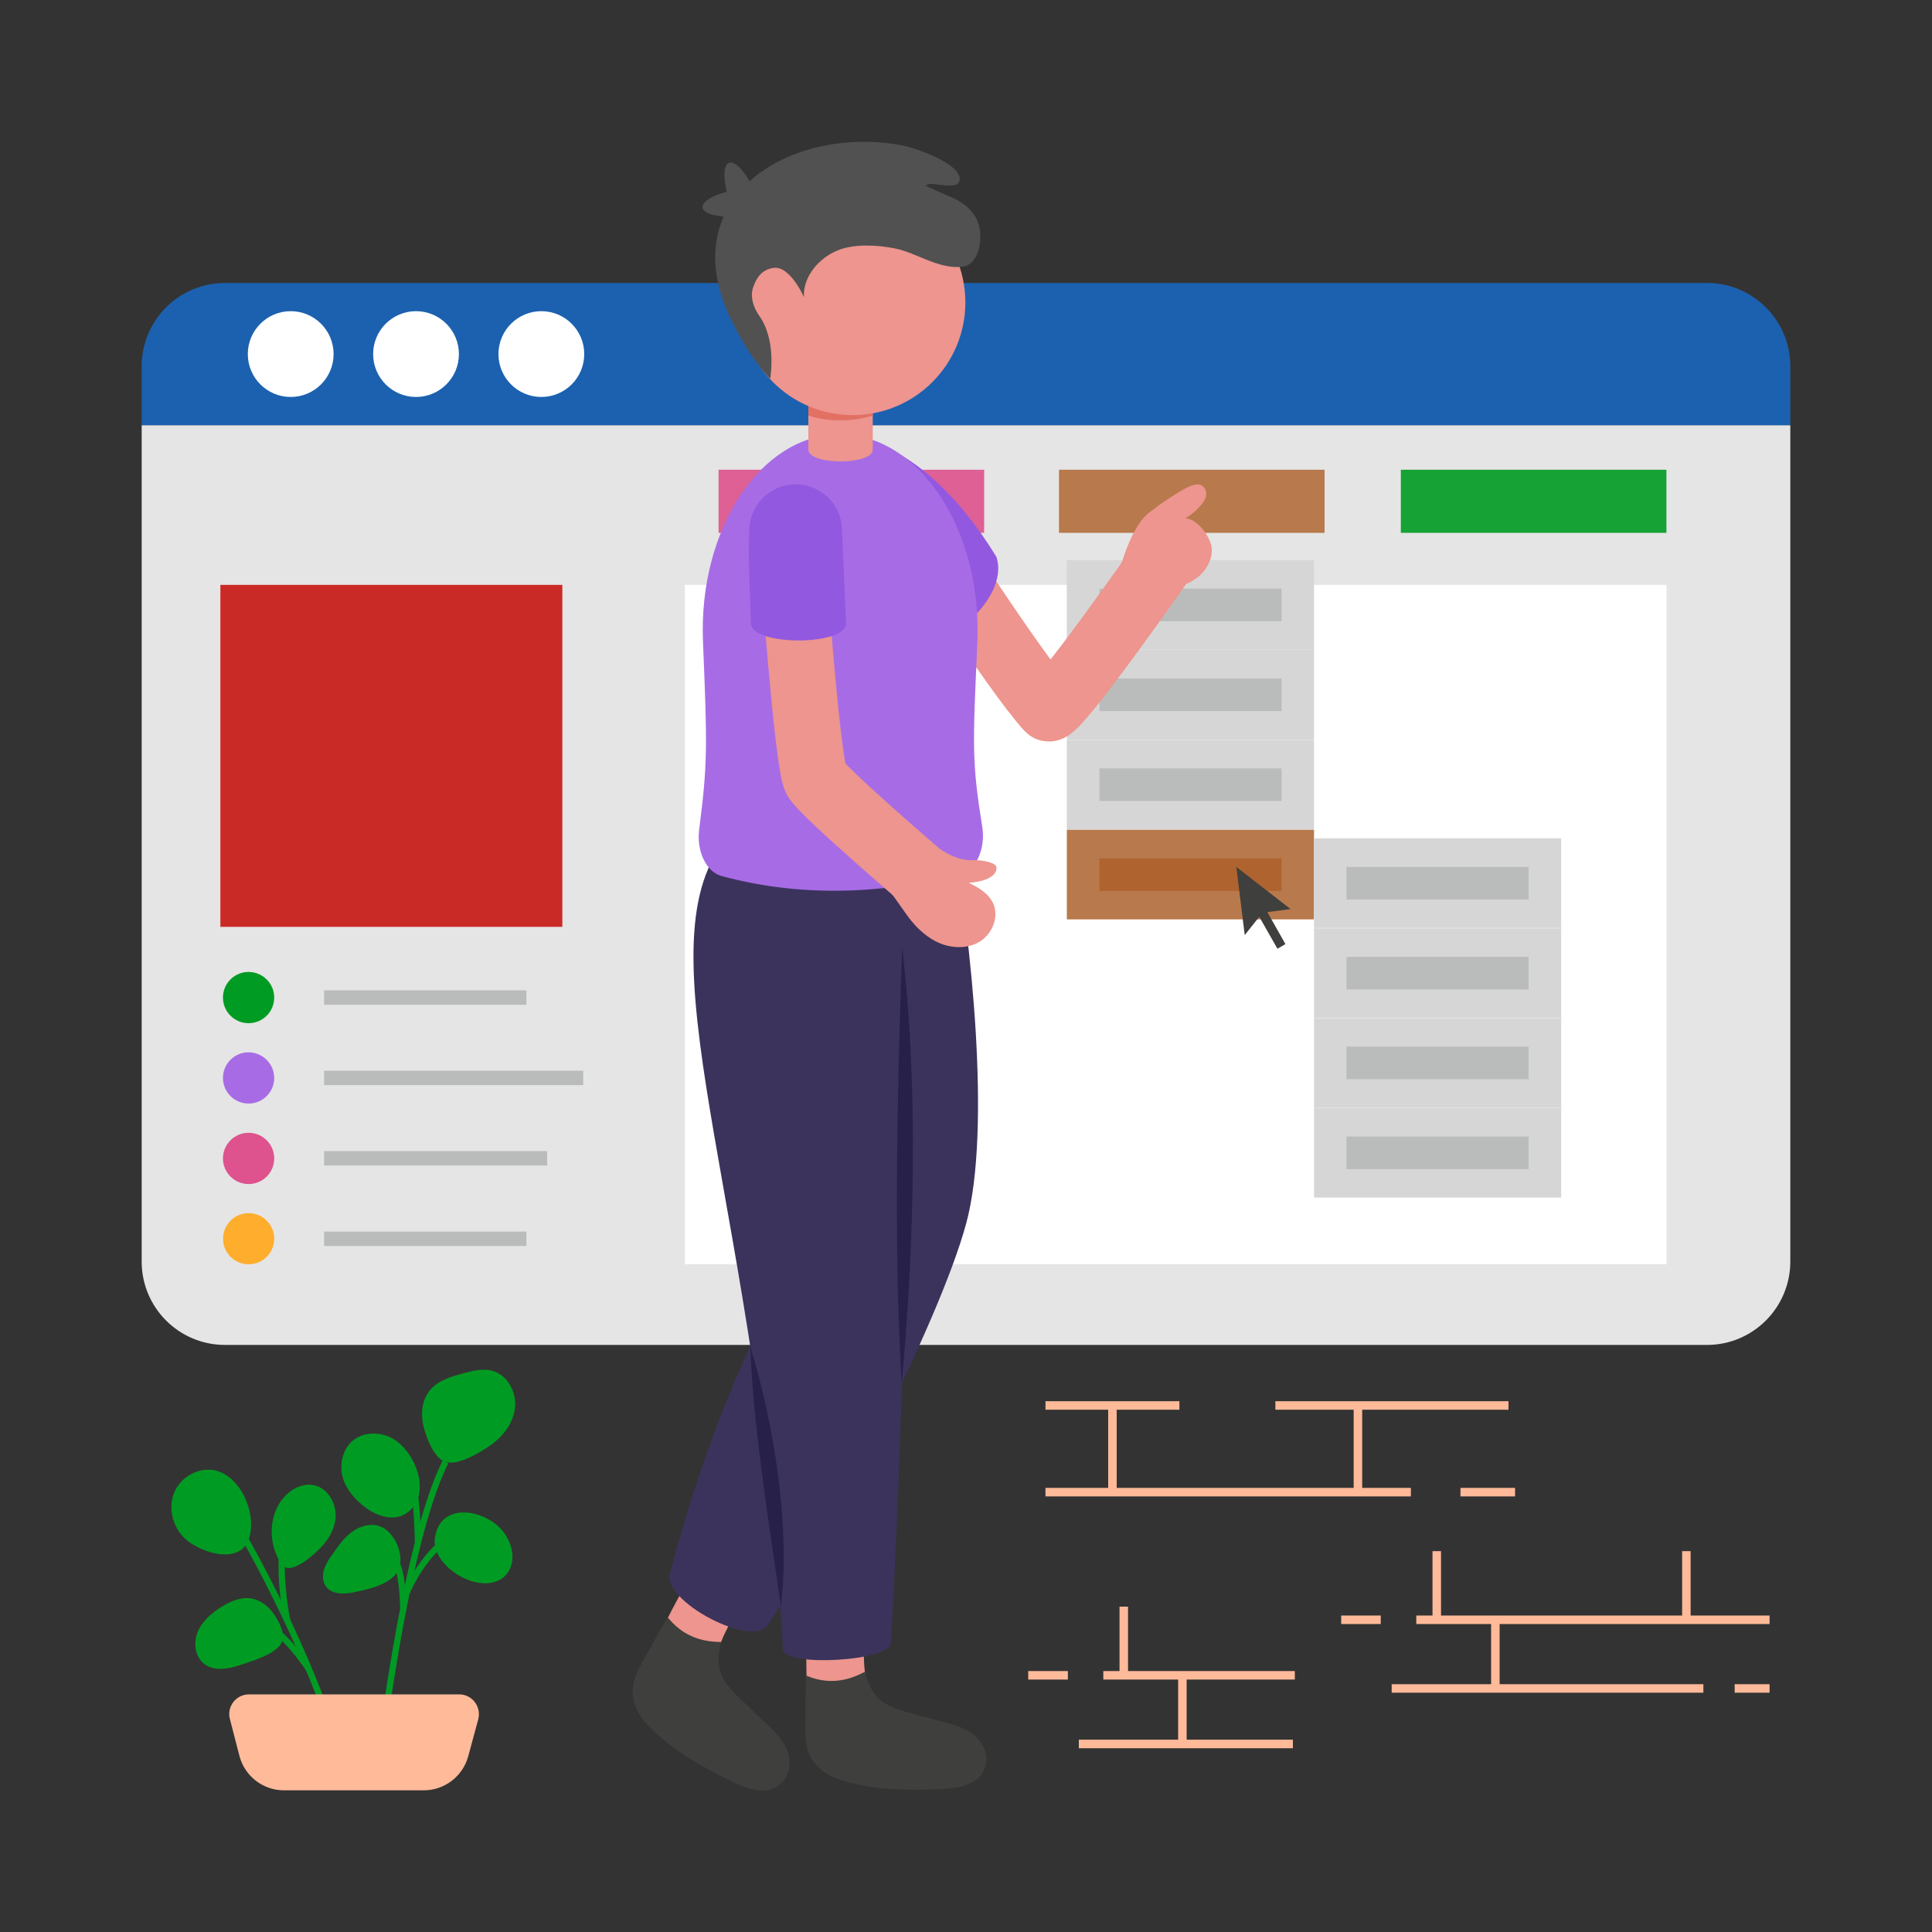 <?xml version="1.0" encoding="utf-8"?>
<svg xmlns="http://www.w3.org/2000/svg" id="Layer_1" style="enable-background:new 0 0 150 150" version="1.1" viewBox="0 0 150 150" x="0" y="0">
  <rect x="0" y="0" width="150" height="150" fill="#333333" stroke="none"/>
  <g>
    <g>
      <g>
        <g>
          <path d="M30.51,111.7c-0.96-0.55-2.28-0.56-3.13,0.16c-0.85,0.72-1.07,2-0.71,3.05c0.61,1.75,3.46,3.97,5.18,2.34&#xA;					C33.47,115.72,32.16,112.65,30.51,111.7z" style="fill:#009b23"/>
          <path d="M37.94,112.31c1.04-0.69,1.9-1.75,2.04-2.99c0.15-1.24-0.6-2.61-1.81-2.91c-0.69-0.17-1.42,0.01-2.11,0.19&#xA;					c-0.99,0.26-2.05,0.56-2.7,1.36c-0.63,0.78-0.71,1.88-0.46,2.85c0.21,0.81,0.78,2.39,1.67,2.69&#xA;					C35.54,113.81,37.18,112.82,37.94,112.31z" style="fill:#009b23"/>
          <path d="M21.29,125.35c-0.43-0.64-1.1-1.16-1.86-1.26c-0.78-0.1-1.55,0.25-2.22,0.66&#xA;					c-0.78,0.48-1.52,1.12-1.87,1.97c-0.35,0.85-0.19,1.96,0.56,2.5s1.79,0.36,2.66,0.08c0.93-0.31,2.41-0.73,3.1-1.47&#xA;					C22.32,127.14,21.76,126.06,21.29,125.35z" style="fill:#009b23"/>
          <path d="M16.69,114.16c-1.26-0.28-2.65,0.5-3.15,1.69c-0.51,1.19-0.15,2.67,0.78,3.57&#xA;					c1.13,1.09,4.23,2.14,4.98,0.12C20,117.64,18.75,114.62,16.69,114.16z" style="fill:#009b23"/>
          <path d="M21.61,116.86c0.56-1.01,1.72-1.82,2.84-1.53c0.98,0.25,1.61,1.29,1.61,2.3s-0.56,1.95-1.28,2.65&#xA;					c-0.51,0.5-1.31,1.19-2.01,1.4c-0.75,0.23-0.99-0.24-1.3-0.94C20.94,119.52,20.96,118.03,21.61,116.86z" style="fill:#009b23"/>
          <path d="M29.46,118.49c-0.72-0.25-1.53,0-2.14,0.45c-0.61,0.45-1.06,1.09-1.49,1.71c-0.27,0.38-0.54,0.77-0.67,1.21&#xA;					c-0.14,0.44-0.12,0.96,0.16,1.33c0.45,0.6,1.34,0.59,2.07,0.45c1.06-0.21,3-0.61,3.53-1.73&#xA;					C31.47,120.77,30.64,118.89,29.46,118.49z" style="fill:#009b23"/>
          <path d="M39.25,119.17c0.32,0.51,0.54,1.1,0.54,1.7s-0.24,1.22-0.71,1.6c-1.81,1.46-5.73-0.86-5.3-3.18&#xA;					C34.32,116.39,38.07,117.29,39.25,119.17z" style="fill:#009b23"/>
          <path d="M18.96,119.34c0,0,5.25,9.09,7.55,17.38" style="fill:none;stroke:#009b23;stroke-width:.487;stroke-miterlimit:10"/>
          <path d="M23.97,129.57c0,0-2.06-3.13-3.64-3.53" style="fill:none;stroke:#009b23;stroke-width:.487;stroke-miterlimit:10"/>
          <path d="M22.29,125.8c0,0-0.66-3.25-0.33-5.64" style="fill:none;stroke:#009b23;stroke-width:.487;stroke-miterlimit:10"/>
          <path d="M29.44,136.72c0.85-6.61,2.65-18.28,5.15-23.22" style="fill:none;stroke:#009b23;stroke-width:.487;stroke-miterlimit:10"/>
          <path d="M31.56,123.68c0,0,0.96-2.4,2.81-3.92" style="fill:none;stroke:#009b23;stroke-width:.487;stroke-miterlimit:10"/>
          <path d="M31.31,124.9c0,0-0.03-2.86-0.6-3.64" style="fill:none;stroke:#009b23;stroke-width:.487;stroke-miterlimit:10"/>
          <path d="M32.45,119.76c0,0-0.02-2.35-0.28-4" style="fill:none;stroke:#009b23;stroke-width:.487;stroke-miterlimit:10"/>
        </g>
        <path d="M36.35,136.37l0.78-2.88c0.26-0.98-0.47-1.94-1.48-1.94H19.33c-1,0-1.74,0.95-1.48,1.92l0.74,2.86&#xA;				C19,137.9,20.42,139,22.04,139H32.9C34.51,139,35.92,137.92,36.35,136.37z" style="fill:#ffba9a"/>
      </g>
      <g>
        <g>
          <path d="M132.53,104.42H17.47c-3.58,0-6.47-2.9-6.47-6.47V33.01h128v64.93C139,101.52,136.1,104.42,132.53,104.42z" style="fill:#e5e5e5"/>
          <path d="M132.53,21.97H17.47c-3.58,0-6.47,2.9-6.47,6.47v4.57h128v-4.57C139,24.87,136.1,21.97,132.53,21.97z" style="fill:#1c61af"/>
          <circle cx="22.57" cy="27.49" r="3.33" style="fill:#fff"/>
          <circle cx="32.3" cy="27.49" r="3.33" style="fill:#fff"/>
          <circle cx="42.03" cy="27.49" r="3.33" style="fill:#fff"/>
          <rect height="26.55" style="fill:#ca2a26" width="26.55" x="17.11" y="45.41"/>
          <path d="M21.29,77.45c0,1.1-0.89,1.99-1.99,1.99s-1.99-0.89-1.99-1.99s0.89-1.99,1.99-1.99l0,0&#xA;					C20.4,75.47,21.29,76.35,21.29,77.45L21.29,77.45z" style="fill:#009b23"/>
          <path d="M21.29,83.69c0,1.1-0.89,1.99-1.99,1.99s-1.99-0.89-1.99-1.99s0.89-1.99,1.99-1.99l0,0&#xA;					C20.4,81.71,21.29,82.6,21.29,83.69z" style="fill:#a76ce5"/>
          <path d="M21.29,89.94c0,1.1-0.89,1.99-1.99,1.99s-1.99-0.89-1.99-1.99s0.89-1.99,1.99-1.99l0,0&#xA;					C20.4,87.95,21.29,88.84,21.29,89.94z" style="fill:#de528d"/>
          <g>
            <rect height="1.12" style="fill:#babcbb" width="15.71" x="25.16" y="76.89"/>
            <rect height="1.12" style="fill:#babcbb" width="20.12" x="25.16" y="83.13"/>
            <rect height="1.12" style="fill:#babcbb" width="17.32" x="25.16" y="89.37"/>
            <rect height="1.12" style="fill:#babcbb" width="15.71" x="25.16" y="95.62"/>
          </g>
          <path d="M21.29,96.17c0,1.1-0.88,1.99-1.98,1.99s-1.99-0.88-1.99-1.98c0-1.1,0.88-1.99,1.98-1.99h0.01&#xA;					C20.4,94.19,21.29,95.08,21.29,96.17z" style="fill:#ffad2d"/>
          <g>
            <rect height="4.9" style="opacity:.9;fill:#009b23;enable-background:new" width="20.62" x="108.76" y="36.47"/>
            <rect height="4.9" style="opacity:.9;fill:#de528d;enable-background:new" width="20.62" x="55.79" y="36.47"/>
            <rect height="4.9" style="fill:#b8794c" width="20.62" x="82.22" y="36.47"/>
          </g>
          <g>
            <rect height="52.75" style="fill:#fff" width="76.22" x="53.17" y="45.41"/>
          </g>
          <g>
            <rect height="6.96" style="fill:#d6d6d6" width="19.19" x="82.83" y="43.49"/>
            <rect height="6.96" style="fill:#d6d6d6" width="19.19" x="82.83" y="50.46"/>
            <rect height="6.96" style="fill:#d6d6d6" width="19.19" x="82.83" y="57.44"/>
            <rect height="6.96" style="fill:#b8794c" width="19.19" x="82.83" y="64.42"/>
            <rect height="2.53" style="fill:#babcbb" width="14.14" x="85.36" y="45.7"/>
            <rect height="2.53" style="fill:#babcbb" width="14.14" x="85.36" y="52.68"/>
            <rect height="2.53" style="fill:#babcbb" width="14.14" x="85.36" y="59.66"/>
            <rect height="2.53" style="fill:#af632f" width="14.14" x="85.36" y="66.64"/>
          </g>
          <g>
            <rect height="6.96" style="fill:#d6d6d6" width="19.19" x="102.02" y="65.09"/>
            <rect height="6.96" style="fill:#d6d6d6" width="19.19" x="102.02" y="72.07"/>
            <rect height="6.96" style="fill:#d6d6d6" width="19.19" x="102.02" y="79.05"/>
            <rect height="6.96" style="fill:#d6d6d6" width="19.19" x="102.02" y="86.02"/>
            <rect height="2.53" style="fill:#babcbb" width="14.14" x="104.54" y="67.31"/>
            <rect height="2.53" style="fill:#babcbb" width="14.14" x="104.54" y="74.29"/>
            <rect height="2.53" style="fill:#babcbb" width="14.14" x="104.54" y="81.26"/>
            <rect height="2.53" style="fill:#babcbb" width="14.14" x="104.54" y="88.24"/>
          </g>
          <polygon points="100.2 70.58 95.99 67.31 96.64 72.6 97.77 71.18 99.18 73.66 99.8 73.3 98.4 70.82" style="fill:#3f3f3d"/>
        </g>
        <g>
          <path d="M86.62,45.5c0,0,0.88-4.45,2.65-5.74c0.57-0.42,1.12-0.86,1.73-1.22c0.55-0.33,1.82-1.27,2.38-0.8&#xA;					c0,0,0.6,0.47,0.02,1.28c-0.34,0.47-0.87,0.94-1.38,1.22c0.88,0.01,1.89,1.32,2.04,2.2c0.13,0.8-0.27,1.62-0.85,2.19&#xA;					c-0.29,0.28-0.68,0.51-1.09,0.7c-0.76,0.37-1.8,0.51-2.11,1.3" style="fill:#ed958e"/>
          <g>
            <path d="M55.15,129.33c0.2-0.66,0.55-1.05,0.84-1.85c0.26-0.72,0.82-1.65,1.18-2.54l-4-1.83&#xA;						c-0.43,0.83-0.89,1.64-1.31,2.48c-0.3,0.61-0.25,1.38-0.55,1.99L55.15,129.33z" style="fill:#ed958e"/>
            <path d="M60.76,135.22c-0.53-0.8-1.3-1.4-1.98-2.07c-2.07-2.06-3.53-2.82-2.79-5.67&#xA;						c-1.7,0.01-3.09-0.59-4.13-1.89c-0.61,0.87-1.03,1.73-1.53,2.65c-0.53,0.95-1.19,1.91-1.21,3.04&#xA;						c-0.02,0.98,0.48,1.92,1.15,2.63c1.56,1.66,3.54,2.87,5.55,3.9c1.48,0.76,4.02,2.19,5.22,0.13&#xA;						C61.53,137.1,61.29,136.02,60.76,135.22z" style="fill:#3f3f3d"/>
            <g>
              <path d="M90.47,43.26c0,0-8.58,12.32-9.08,11.77c-2.71-2.95-10.23-14.77-10.23-14.77" style="fill:none;stroke:#ed958e;stroke-width:5.047;stroke-miterlimit:10"/>
              <path d="M73.95,64.95c1.4,7.65,3.05,22.7,1.07,30.02c-2.2,8.11-11.25,25.23-15.32,31.05&#xA;							c-0.95,2.2-8.61-1.8-7.65-4c1.94-7.35,4.9-15.91,9.64-24.15c1.33-12.98-2.41-25.39-5.71-37.86&#xA;							C61.79,61.29,73.95,64.95,73.95,64.95z" style="fill:#3b335c"/>
              <path d="M67.29,131.83c-0.14-0.67-0.01-1.19-0.14-2.03c-0.11-0.76-0.06-1.85-0.17-2.8l-4.39,0.3&#xA;							c0.02,0.93,0,1.87,0.03,2.81c0.02,0.68,0.43,1.33,0.46,2.01L67.29,131.83z" style="fill:#ed958e"/>
              <path d="M75.03,134.32c-0.84-0.45-1.81-0.61-2.73-0.88c-2.8-0.82-4.45-0.79-5.15-3.65&#xA;							c-1.49,0.82-3,0.96-4.53,0.31c-0.12,1.05-0.07,2.01-0.08,3.06c-0.01,1.09-0.13,2.25,0.39,3.25c0.45,0.87,1.34,1.46,2.27,1.76&#xA;							c2.16,0.71,4.48,0.83,6.74,0.77c1.67-0.04,4.58,0.01,4.64-2.38C76.6,135.61,75.87,134.78,75.03,134.32z" style="fill:#3f3f3d"/>
              <path d="M55.67,66.13l13.4-1.73c0.96,5.92,2.08,27.37,0.1,63.15c0.09,1.41-8.3,1.92-8.38,0.51&#xA;							C58.98,95.11,50.06,75.15,55.67,66.13z" style="fill:#3b335c"/>
              <path d="M70.01,107.4c-0.66-10.48-0.32-23.36,0.03-33.86C71.32,84.12,70.99,96.8,70.01,107.4L70.01,107.4z" style="fill:#272149"/>
              <path d="M58.25,104.53c1.83,6,3.13,13.85,2.38,20.21C59.73,118.41,58.49,110.97,58.25,104.53L58.25,104.53z" style="fill:#272149"/>
              <path d="M64.83,33.76c0,0,6.28-0.69,12.53,9.47c1.15,3.54-5.01,7.85-6.18,6.33L64.83,33.76z" style="fill:#9358e0"/>
              <path d="M74.56,67.9c-6.38,1.58-12.57,1.73-18.55,0.11c-1.17-0.32-1.94-1.91-1.73-3.58&#xA;							c0.66-5.16,0.64-6.41,0.3-14.59c-0.37-8.73,4.47-16.1,10.6-16.12l0,0c6.17-0.02,11.1,7.41,10.7,16.21&#xA;							c-0.36,8.01-0.43,9.22,0.38,14.25C76.54,65.89,75.77,67.6,74.56,67.9z" style="fill:#a76ce5"/>
              <g>
                <path d="M61.5,42.87c0,0,1.16,16.31,1.83,17.6c0.54,1.05,9.56,8.74,9.56,8.74" style="fill:none;stroke:#ed958e;stroke-width:5.107;stroke-miterlimit:10"/>
                <path d="M61.73,37.6c-1.89,0.03-3.44,1.51-3.55,3.39c-0.14,2.41,0.09,5.34,0.12,7.41&#xA;								c0,1.76,7.39,1.77,7.39,0.01l-0.32-7.37C65.3,39.1,63.68,37.58,61.73,37.6L61.73,37.6z" style="fill:#9358e0"/>
                <path d="M68.41,68.33c0.4,0.39,1.82,2.49,2.16,2.93c0.55,0.72,1.22,1.37,2.03,1.8&#xA;								c1.03,0.55,2.34,0.67,3.36,0.11c1.02-0.56,1.63-1.9,1.17-2.98c-0.34-0.79-1.14-1.29-1.93-1.65c0,0,2.16-0.08,2.17-1.16&#xA;								c0-0.49-1.44-0.62-1.77-0.6c-0.11,0.01-0.23,0.01-0.36,0c-1.39-0.05-3-1.29-4.01-2.25" style="fill:#ed958e"/>
              </g>
              <g>
                <path d="M67.76,34.9c0,1.23-5,1.23-5,0v-6.43h5V34.9z" style="fill:#ed958e"/>
                <path d="M67.76,29.41v2.86c-1.22,0.37-2.54,0.47-3.89,0.26c-0.38-0.06-0.75-0.14-1.11-0.27v-2.85&#xA;								C62.76,29.41,67.76,29.41,67.76,29.41z" style="fill:#e27063"/>
                <circle cx="66.2" cy="23.48" r="8.75" style="fill:#ed958e"/>
                <path d="M59.8,29.41c-1.32-1.39-2.23-2.96-3.06-4.65s-1.35-3.61-1.18-5.51c0.56-6.18,7.88-9.19,14.41-7.98&#xA;								c1.17,0.22,4.66,1.46,4.54,2.69c-0.1,1-2.54-0.06-2.59,0.49c0,0,1.31,0.6,1.56,0.7c1.19,0.45,2.27,1.19,2.56,2.5&#xA;								c0.23,1.04-0.04,2.95-1.4,3.07c-0.89,0.08-1.78-0.19-2.62-0.52c-0.83-0.33-1.65-0.73-2.53-0.91&#xA;								c-1.32-0.27-3.13-0.37-4.38,0.12c-1.55,0.6-2.79,2.1-2.69,3.66c0,0-1.08-2.47-2.38-2.27c-0.83,0.13-1.28,0.66-1.57,1.52&#xA;								c-0.25,0.74,0.04,1.58,0.48,2.2C59.4,25.14,60.17,26.69,59.8,29.41z" style="fill:#515151"/>
                <ellipse cx="57.81" cy="15.7" rx="3.29" ry="1.06" style="fill:#515151" transform="rotate(-7.207 57.809 15.702)"/>
                <ellipse cx="57.81" cy="15.7" rx="1.06" ry="3.29" style="fill:#515151" transform="rotate(-21.729 57.809 15.7)"/>
              </g>
            </g>
          </g>
        </g>
      </g>
    </g>
    <g>
      <g>
        <g>
          <line style="fill:none;stroke:#ffba9a;stroke-width:.661;stroke-miterlimit:10" x1="81.17" x2="91.57" y1="109.12" y2="109.12"/>
        </g>
        <g>
          <line style="fill:none;stroke:#ffba9a;stroke-width:.661;stroke-miterlimit:10" x1="99.02" x2="117.12" y1="109.12" y2="109.12"/>
        </g>
        <line style="fill:none;stroke:#ffba9a;stroke-width:.661;stroke-miterlimit:10" x1="81.17" x2="109.54" y1="115.85" y2="115.85"/>
        <line style="fill:none;stroke:#ffba9a;stroke-width:.661;stroke-miterlimit:10" x1="86.37" x2="86.37" y1="109.12" y2="115.85"/>
        <line style="fill:none;stroke:#ffba9a;stroke-width:.661;stroke-miterlimit:10" x1="105.43" x2="105.43" y1="109.12" y2="115.85"/>
        <line style="fill:none;stroke:#ffba9a;stroke-width:.661;stroke-miterlimit:10" x1="113.39" x2="117.63" y1="115.85" y2="115.85"/>
      </g>
      <g>
        <g>
          <g>
            <line style="fill:none;stroke:#ffba9a;stroke-width:.661;stroke-miterlimit:10" x1="109.96" x2="137.39" y1="125.76" y2="125.76"/>
          </g>
          <g>
            <line style="fill:none;stroke:#ffba9a;stroke-width:.661;stroke-miterlimit:10" x1="104.13" x2="107.2" y1="125.76" y2="125.76"/>
          </g>
        </g>
        <g>
          <g>
            <line style="fill:none;stroke:#ffba9a;stroke-width:.661;stroke-miterlimit:10" x1="132.25" x2="108.05" y1="131.09" y2="131.09"/>
          </g>
          <g>
            <line style="fill:none;stroke:#ffba9a;stroke-width:.661;stroke-miterlimit:10" x1="137.39" x2="134.68" y1="131.09" y2="131.09"/>
          </g>
        </g>
        <line style="fill:none;stroke:#ffba9a;stroke-width:.661;stroke-miterlimit:10" x1="116.1" x2="116.1" y1="125.76" y2="131.09"/>
        <line style="fill:none;stroke:#ffba9a;stroke-width:.661;stroke-miterlimit:10" x1="111.55" x2="111.55" y1="120.43" y2="125.76"/>
        <line style="fill:none;stroke:#ffba9a;stroke-width:.661;stroke-miterlimit:10" x1="130.93" x2="130.93" y1="120.43" y2="125.76"/>
      </g>
      <g>
        <g>
          <g>
            <path d="M85.66,130.07c4.96,0,9.91,0,14.87,0" style="fill:none;stroke:#ffba9a;stroke-width:.661;stroke-miterlimit:10"/>
          </g>
          <g>
            <line style="fill:none;stroke:#ffba9a;stroke-width:.661;stroke-miterlimit:10" x1="79.83" x2="82.91" y1="130.07" y2="130.07"/>
          </g>
        </g>
        <g>
          <g>
            <path d="M100.38,135.4c-5.54,0-11.08,0-16.62,0" style="fill:none;stroke:#ffba9a;stroke-width:.661;stroke-miterlimit:10"/>
          </g>
        </g>
        <line style="fill:none;stroke:#ffba9a;stroke-width:.661;stroke-miterlimit:10" x1="91.8" x2="91.8" y1="130.07" y2="135.4"/>
        <line style="fill:none;stroke:#ffba9a;stroke-width:.661;stroke-miterlimit:10" x1="87.25" x2="87.25" y1="124.74" y2="130.07"/>
      </g>
    </g>
  </g>
</svg>